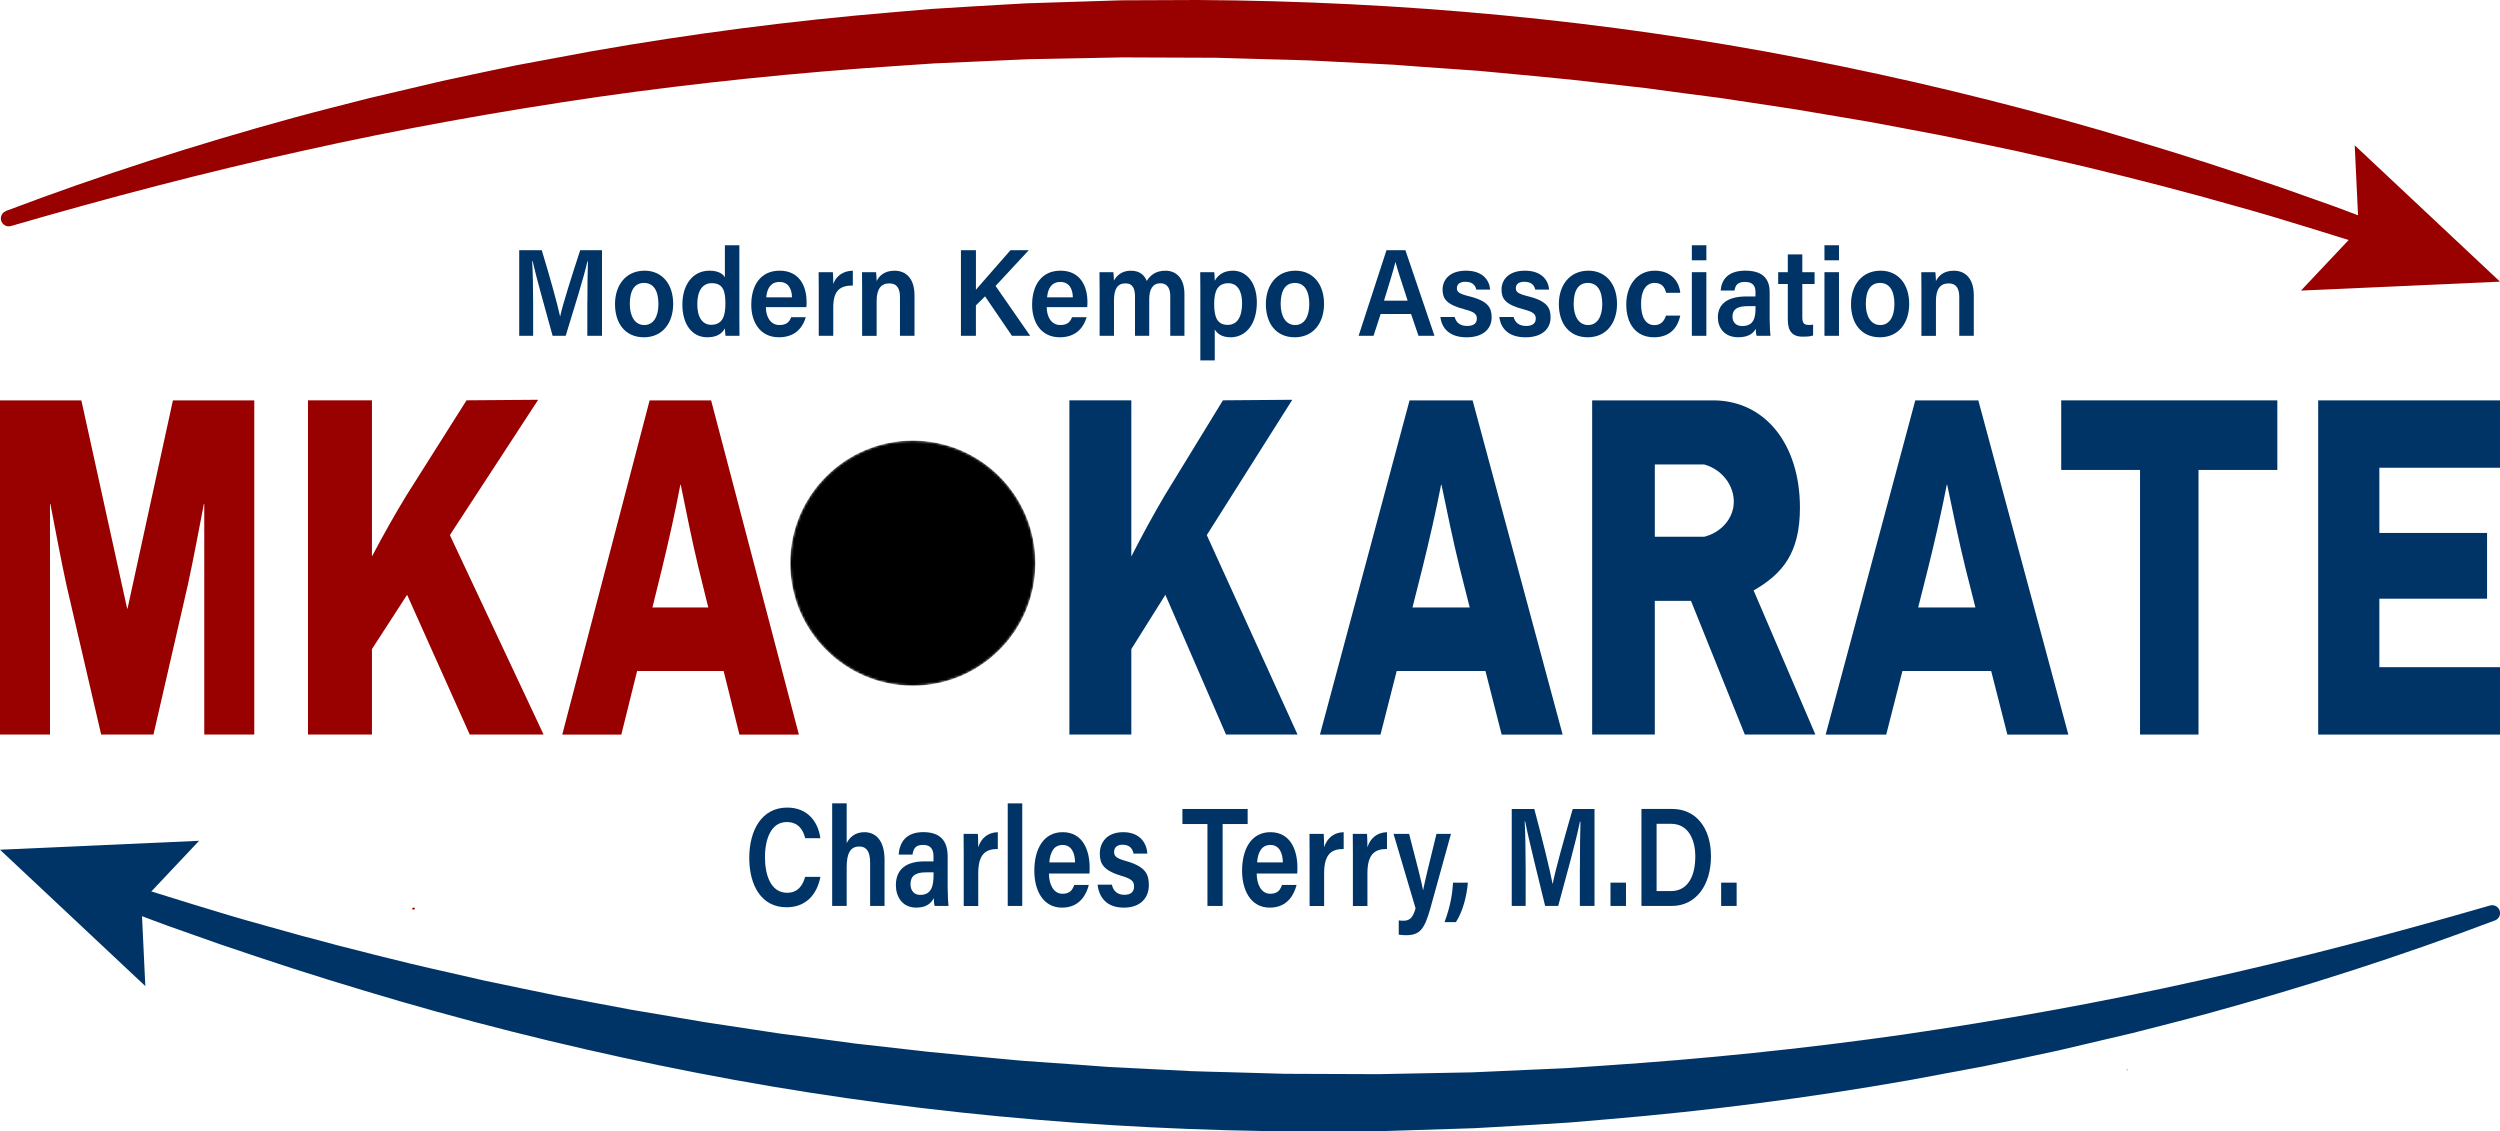 <?xml version="1.0" encoding="UTF-8"?>
<svg id="Layer_1" data-name="Layer 1" xmlns="http://www.w3.org/2000/svg" viewBox="0 0 1050.23 475.32">
  <path d="M893.56,449.34s-.01.03-.02.04" fill="none" stroke="#990000" stroke-miterlimit="10"/>
  <line x1="478.42" y1="473.88" x2="478.42" y2="473.87" fill="none" stroke="#990000" stroke-miterlimit="10"/>
  <path d="M489.55,249.89l-14.29,22.78v35.9h-26.02v-140.39h26.02v65.59c4.58-8.98,9.35-17.72,14.11-25.78l24.37-39.82,29.14-.23-35.92,56.85,38.12,83.77h-30.05l-25.47-58.69Z" fill="#013466" stroke-width="0"/>
  <path d="M624.03,281.89h-37.29l-6.8,26.7h-25.44l37.64-140.39h26.49l37.82,140.39h-25.62l-6.8-26.7ZM617.41,255.19l-4.18-16.57c-2.96-11.97-5.4-24.17-7.67-34.98h-.17c-2.09,10.82-4.88,23.02-7.84,34.98l-4.18,16.57h24.05Z" fill="#013466" stroke-width="0"/>
  <path d="M732.98,308.58l-22.61-56.17h-15.2v56.17h-26.32v-140.39h50.78c21.87,0,36.51,18.41,36.51,45.11,0,19.1-7.41,27.83-19.46,34.74l25.95,60.54h-29.65ZM695.18,225.48h20.76c6.37-1.58,11.21-6.51,12.22-12.43,1.29-7.53-3.8-15.56-12.22-17.93h-20.76v30.36Z" fill="#013466" stroke-width="0"/>
  <path d="M836.48,281.89h-37.29l-6.8,26.7h-25.44l37.64-140.39h26.49l37.82,140.39h-25.62l-6.8-26.7ZM829.85,255.19l-4.18-16.57c-2.96-11.97-5.4-24.17-7.67-34.98h-.17c-2.09,10.82-4.88,23.02-7.84,34.98l-4.18,16.57h24.05Z" fill="#013466" stroke-width="0"/>
  <path d="M956.69,197.42h-33.11v111.16h-24.57v-111.16h-33.11v-29.23h90.79v29.23Z" fill="#013466" stroke-width="0"/>
  <path d="M1050.23,196.5h-50.68v27.39h45.25v27.62h-45.25v28.77h50.68v28.31h-76.38v-140.39h76.38v28.31Z" fill="#013466" stroke-width="0"/>
  <g>
    <path d="M173.81,382.06c-.06-.24-.12-.47-.18-.71" fill="none" stroke="#990000" stroke-miterlimit="10"/>
    <g>
      <path d="M2.49,88.63c39.71-15.05,80.25-28.03,121.29-39.28,10.26-2.8,20.59-5.35,30.9-8.02l31.09-7.31c10.41-2.21,20.82-4.5,31.25-6.62l31.42-5.85c41.97-7.39,84.31-12.88,126.82-16.42l15.94-1.36c5.32-.37,10.64-.66,15.97-.99l15.97-.93,7.99-.45,8-.26,31.99-1.01L503.12,0c85.34.51,170.74,8.33,254.48,24.64,41.86,8.14,83.35,18.09,124.25,29.94,20.43,5.99,40.79,12.19,60.95,18.99l15.12,5.09,15.03,5.32,7.51,2.66,7.47,2.79c4.98,1.86,9.94,3.78,14.87,5.75,2.6,1.04,3.87,3.99,2.83,6.59-.98,2.46-3.67,3.72-6.15,2.98l-.07-.02c-20.22-6.09-40.25-12.71-60.6-18.27-20.27-5.81-40.7-11.02-61.16-16-5.11-1.26-10.27-2.36-15.39-3.55l-15.39-3.52c-10.31-2.14-20.6-4.33-30.91-6.42-10.35-1.92-20.66-3.99-31.01-5.85l-31.1-5.25-31.18-4.72-15.63-2.03-15.62-2.11-31.32-3.54c-10.45-1.09-20.91-2-31.36-3.01l-7.84-.73-7.86-.55-15.71-1.11-7.85-.58-3.93-.3-3.93-.2-15.73-.8-15.73-.8c-5.25-.22-10.5-.3-15.74-.45l-15.75-.45-7.87-.23-7.88-.03-31.51-.12-31.5.61-7.88.15-7.87.35-15.74.71c-5.25.23-10.5.42-15.75.69l-15.72,1.06c-41.94,2.78-83.8,7.06-125.46,12.99-41.64,6.06-83.13,13.48-124.27,22.67-41.18,9.05-82,19.82-122.61,31.61h-.01c-1.76.51-3.6-.5-4.11-2.25-.48-1.67.41-3.41,2.01-4.02Z" fill="#990000" stroke-width="0"/>
      <polygon points="966.62 122.07 990.87 96.35 989.2 61.05 1050.23 118.32 966.62 122.07" fill="#990000" stroke-width="0"/>
    </g>
    <g>
      <path d="M1048.09,386.67c-39.73,15.05-80.27,28.04-121.33,39.29-10.27,2.8-20.6,5.35-30.91,8.02l-31.1,7.31c-10.42,2.21-20.82,4.5-31.26,6.63l-31.43,5.86c-41.99,7.39-84.33,12.88-126.86,16.43l-15.95,1.36c-5.32.37-10.65.66-15.97,1l-15.98.93-7.99.45-8,.26-32,1.01-32.02.12c-85.37-.51-170.8-8.34-254.57-24.65-41.88-8.15-83.38-18.09-124.29-29.95-20.44-5.99-40.81-12.19-60.97-19l-15.12-5.09-15.04-5.32-7.52-2.66-7.47-2.79c-4.98-1.86-9.94-3.78-14.88-5.75-2.6-1.04-3.87-3.99-2.83-6.59.98-2.46,3.67-3.73,6.16-2.98l.07.02c20.23,6.09,40.26,12.71,60.62,18.27,20.27,5.82,40.71,11.02,61.18,16.01,5.11,1.27,10.27,2.36,15.4,3.55l15.4,3.52c10.31,2.14,20.61,4.33,30.93,6.42,10.35,1.92,20.67,3.99,31.02,5.86l31.11,5.26,31.19,4.73,15.64,2.04,15.62,2.11,31.33,3.54c10.45,1.09,20.92,2,31.37,3.01l7.84.73,7.86.55,15.72,1.11,7.86.58,3.93.3,3.93.2,15.74.8,15.74.8c5.25.22,10.5.3,15.75.45l15.75.45,7.88.23,7.88.03,31.52.12,31.51-.61,7.88-.15,7.87-.35,15.75-.71c5.25-.23,10.5-.42,15.75-.69l15.73-1.06c41.95-2.78,83.83-7.06,125.51-12.99,41.65-6.07,83.15-13.49,124.31-22.67,41.19-9.06,82.03-19.83,122.65-31.62h.01c1.76-.51,3.6.5,4.11,2.26.48,1.67-.41,3.42-2.01,4.02Z" fill="#013466" stroke-width="0"/>
      <polygon points="83.64 353.21 59.38 378.94 61.05 414.25 0 356.96 83.64 353.21" fill="#013466" stroke-width="0"/>
    </g>
    <mask id="hidari-gomon-mask">
      <circle cx="383.45" cy="236.58" r="51.49" fill="white" stroke-width="0"/>
      <path d="M425.01,263.34c-.19.35-.55.97-1.06,1.71-7.37,10.48-26.79,13.95-40.49,7.54-1.4-.65-2.73-1.41-3.99-2.27-2.09-1.43-3.62-2.91-4.64-4.02,4.32-3.95,7.08-9.58,7.26-15.85,0-.22,0-.44,0-.66,0-12.36-10.02-22.38-22.38-22.38-2.26,0-4.44.33-6.49.96-9.19,2.78-15.89,11.32-15.89,21.42,0,1.83.22,3.62.64,5.32-.89-3.41-1.88-9.27-.32-16.14,2.48-10.9,9.72-17.11,11.97-18.98.69-.58,1.38-1.11,2.07-1.6h0c3.74-2.69,7.31-4.16,9.75-4.98,1.91,10.42,11.04,18.32,22.01,18.32h0c12.36,0,22.37-10.02,22.37-22.38,0-11.13-8.12-20.36-18.77-22.09,18.24,2.7,31.49,23.61,26.62,41.11-2.05-.62-4.23-.96-6.49-.96-12.36,0-22.38,10.02-22.38,22.38,0,.23,0,.45.01.68.36,12.05,10.23,21.7,22.37,21.7,7.27,0,13.73-3.46,17.81-8.83Z" fill="black"/>
    </mask>
    <g>
      <circle cx="383.45" cy="236.58" r="51.49" fill="black" stroke-width="0" mask="url(#hidari-gomon-mask)"/>
    </g>
    <g>
      <path d="M106.83,308.58h-21.02v-96.89h-.16c-2.21,11.51-4.58,24.17-6.8,34.29l-14.38,62.6h-21.97l-14.54-62.6c-2.21-10.13-4.58-22.78-6.8-34.29h-.16v96.89H0v-140.39h34.18c6.41,29.16,12.82,58.32,19.23,87.48h.16c6.36-29.16,12.71-58.32,19.07-87.48h34.18v140.39Z" fill="#990000" stroke-width="0"/>
      <path d="M171.01,249.89l-14.76,22.78v35.9h-26.87v-140.39h26.87v65.59c4.73-8.98,9.65-17.72,14.57-25.78l25.17-39.82,30.09-.23-37.09,56.85,39.36,83.77h-31.03l-26.3-58.69Z" fill="#990000" stroke-width="0"/>
      <path d="M304,281.89h-36.36l-6.63,26.7h-24.81l36.7-140.39h25.83l36.87,140.39h-24.98l-6.63-26.7ZM297.54,255.19l-4.08-16.57c-2.89-11.97-5.27-24.17-7.48-34.98h-.17c-2.04,10.82-4.76,23.02-7.65,34.98l-4.08,16.57h23.45Z" fill="#990000" stroke-width="0"/>
    </g>
    <g>
      <path d="M246.76,126.95c0-6.32.08-13.17.23-17.14h-.22c-1.54,6.82-5.66,19.98-9.13,31.26h-5.49c-2.63-9.62-6.88-24.52-8.39-31.35h-.2c.28,4.2.41,11.8.41,17.97v13.38h-5.85v-35.96h9.47c3.06,10,6.62,22.68,7.69,27.78h.06c.82-4.29,5.18-17.99,8.4-27.78h9.15v35.96h-6.16v-14.12Z" fill="#013466" stroke-width="0"/>
      <path d="M282.8,127.65c0,7.96-4.43,14.04-12.32,14.04s-12.12-5.92-12.12-13.92,4.56-14.06,12.43-14.06c7.28,0,12.01,5.55,12.01,13.94ZM264.58,127.7c0,5.39,2.31,8.85,6.07,8.85s5.95-3.39,5.95-8.81c0-5.74-2.15-8.88-6.05-8.88s-5.97,3.04-5.97,8.85Z" fill="#013466" stroke-width="0"/>
      <path d="M310.6,103.03v30.62c0,2.46,0,4.92.05,7.42h-5.86c-.13-.77-.25-2.38-.28-3.13-1.23,2.33-3.53,3.75-7.41,3.75-6.41,0-10.44-5.48-10.44-13.75s4.31-14.23,11.39-14.23c3.91,0,5.87,1.54,6.47,2.84v-13.52h6.1ZM292.92,127.76c0,5.63,2.24,8.68,5.84,8.68,5.17,0,5.97-4.37,5.97-8.89,0-5.03-.8-8.59-5.73-8.59-3.93,0-6.08,3.27-6.08,8.8Z" fill="#013466" stroke-width="0"/>
      <path d="M321.74,129.03c.01,4.05,1.93,7.51,5.68,7.51,3.27,0,4.25-1.55,4.96-3.28h6.11c-.93,3.32-3.66,8.43-11.24,8.43-8.18,0-11.65-6.67-11.65-13.64,0-8.24,3.96-14.34,11.91-14.34,8.48,0,11.33,6.73,11.33,13.08,0,.87,0,1.49-.08,2.24h-17.02ZM332.71,124.92c-.05-3.54-1.53-6.47-5.23-6.47s-5.26,2.72-5.59,6.47h10.83Z" fill="#013466" stroke-width="0"/>
      <path d="M343.95,121.59c0-3.02-.01-5.29-.05-7.25h5.98c.08.65.17,3.12.17,4.95,1.18-3.24,3.98-5.51,8.22-5.57v6.23c-5.1-.04-8.22,1.88-8.22,9.02v12.1h-6.1v-19.48Z" fill="#013466" stroke-width="0"/>
      <path d="M362.17,121.07c0-2.29,0-4.73-.05-6.73h5.91c.13.72.22,2.9.24,3.74.91-1.89,2.95-4.36,7.52-4.36,4.95,0,8.38,3.44,8.38,10.29v17.07h-6.1v-16.32c0-3.35-1.13-5.71-4.46-5.71-3.57,0-5.34,2.45-5.34,7.39v14.65h-6.1v-20Z" fill="#013466" stroke-width="0"/>
      <path d="M403.69,105.1h6.29v16.6c2.33-2.77,9.87-11.2,14.52-16.6h7.69l-13.96,15.02,14.53,20.94h-7.65l-11.3-16.57-3.84,3.81v12.76h-6.29v-35.96Z" fill="#013466" stroke-width="0"/>
      <path d="M439.72,129.03c.01,4.05,1.93,7.51,5.68,7.51,3.27,0,4.25-1.55,4.96-3.28h6.11c-.93,3.32-3.66,8.43-11.24,8.43-8.18,0-11.65-6.67-11.65-13.64,0-8.24,3.96-14.34,11.91-14.34,8.48,0,11.33,6.73,11.33,13.08,0,.87,0,1.49-.08,2.24h-17.02ZM450.69,124.92c-.05-3.54-1.53-6.47-5.23-6.47s-5.26,2.72-5.59,6.47h10.83Z" fill="#013466" stroke-width="0"/>
      <path d="M461.93,121.23c0-2.31,0-4.64-.05-6.89h5.84c.08.7.22,2.35.24,3.5,1.24-2.13,3.32-4.12,7.12-4.12s5.75,1.97,6.66,4.31c1.43-2.3,3.68-4.31,7.86-4.31s7.97,2.76,7.97,9.81v17.55h-5.96v-16.76c0-2.65-.9-5.31-4.12-5.31s-4.71,2.45-4.71,6.77v15.3h-5.98v-16.53c0-2.99-.73-5.51-4.04-5.51s-4.79,2.39-4.79,7.15v14.88h-6.03v-19.84Z" fill="#013466" stroke-width="0"/>
      <path d="M510.31,138.39v13.01h-6.06v-30.59c0-2.17,0-4.35-.05-6.47h5.91c.1.77.2,2.4.2,3.62,1.18-2.21,3.53-4.25,7.63-4.25,5.72,0,10.05,5.08,10.05,13.31,0,9.47-4.88,14.67-10.99,14.67-3.73,0-5.68-1.55-6.7-3.31ZM521.78,127.28c0-5.16-2.06-8.3-5.71-8.3-4.39,0-6.01,2.97-6.01,8.73s1.43,8.77,5.71,8.77c4,0,6.02-3.37,6.02-9.2Z" fill="#013466" stroke-width="0"/>
      <path d="M556.22,127.65c0,7.96-4.43,14.04-12.32,14.04s-12.12-5.92-12.12-13.92,4.56-14.06,12.43-14.06c7.28,0,12.01,5.55,12.01,13.94ZM538,127.7c0,5.39,2.31,8.85,6.07,8.85s5.95-3.39,5.95-8.81c0-5.74-2.15-8.88-6.05-8.88s-5.97,3.04-5.97,8.85Z" fill="#013466" stroke-width="0"/>
      <path d="M580,131.91l-2.99,9.16h-6.27l11.71-35.96h7.95l12.21,35.96h-6.71l-3.12-9.16h-12.78ZM591.35,126.32c-2.69-8.23-4.31-13.14-5.1-16.2h-.05c-.83,3.38-2.63,9.17-4.79,16.2h9.94Z" fill="#013466" stroke-width="0"/>
      <path d="M611.1,133.16c.59,2.4,2.37,3.77,5.24,3.77s4.07-1.22,4.07-3.11-1.11-2.82-5.12-3.86c-7.87-2.05-9.27-4.62-9.27-8.35s2.62-7.9,9.85-7.9,9.88,4.28,10.13,7.94h-5.82c-.27-1.24-1.1-3.28-4.58-3.28-2.72,0-3.57,1.32-3.57,2.71,0,1.55.87,2.31,5.14,3.38,8.15,2.02,9.46,4.96,9.46,8.9,0,4.51-3.29,8.34-10.5,8.34s-10.45-3.78-11.03-8.53h6.01Z" fill="#013466" stroke-width="0"/>
      <path d="M635.86,133.16c.59,2.4,2.37,3.77,5.24,3.77s4.07-1.22,4.07-3.11-1.11-2.82-5.12-3.86c-7.87-2.05-9.27-4.62-9.27-8.35s2.62-7.9,9.85-7.9,9.88,4.28,10.13,7.94h-5.82c-.27-1.24-1.1-3.28-4.58-3.28-2.72,0-3.57,1.32-3.57,2.71,0,1.55.87,2.31,5.14,3.38,8.15,2.02,9.46,4.96,9.46,8.9,0,4.51-3.29,8.34-10.5,8.34s-10.45-3.78-11.03-8.53h6.01Z" fill="#013466" stroke-width="0"/>
      <path d="M679.3,127.65c0,7.96-4.43,14.04-12.32,14.04s-12.12-5.92-12.12-13.92,4.56-14.06,12.43-14.06c7.28,0,12.01,5.55,12.01,13.94ZM661.08,127.7c0,5.39,2.31,8.85,6.07,8.85s5.95-3.39,5.95-8.81c0-5.74-2.15-8.88-6.05-8.88s-5.97,3.04-5.97,8.85Z" fill="#013466" stroke-width="0"/>
      <path d="M705.87,132.58c-.94,4.5-3.88,9.11-11.03,9.11-7.54,0-11.66-5.6-11.66-13.81,0-7.78,4.37-14.17,11.99-14.17,8.08,0,10.5,6.14,10.7,9.3h-5.97c-.5-2.36-1.81-4.16-4.84-4.16-3.62,0-5.67,3.33-5.67,8.81,0,5.82,2.09,8.92,5.59,8.92,2.65,0,4.12-1.6,4.88-4h6.01Z" fill="#013466" stroke-width="0"/>
      <path d="M710.73,103.03h6.1v6.32h-6.1v-6.32ZM710.73,114.34h6.1v26.73h-6.1v-26.73Z" fill="#013466" stroke-width="0"/>
      <path d="M743.43,134.52c0,2.51.2,5.86.34,6.54h-5.83c-.2-.55-.34-1.91-.37-2.91-.9,1.6-2.72,3.53-7.32,3.53-6.03,0-8.59-4.19-8.59-8.31,0-6.05,4.55-8.83,11.97-8.83h3.83v-1.85c0-2.05-.67-4.26-4.4-4.26-3.37,0-4.04,1.63-4.41,3.61h-5.82c.36-4.39,2.92-8.37,10.45-8.34,6.55.04,10.14,2.79,10.14,9.05v11.75ZM737.48,128.61h-3.26c-4.48,0-6.42,1.4-6.42,4.38,0,2.22,1.35,3.98,4.06,3.98,4.98,0,5.62-3.63,5.62-7.6v-.75Z" fill="#013466" stroke-width="0"/>
      <path d="M747,114.34h4.04v-7.46h6.1v7.46h5.15v4.96h-5.15v14.02c0,2.22.59,3.19,2.74,3.19.46,0,1.22-.02,1.79-.13v4.55c-1.28.47-3.04.5-4.38.5-4.58,0-6.25-2.58-6.25-7.17v-14.96h-4.04v-4.96Z" fill="#013466" stroke-width="0"/>
      <path d="M766.44,103.03h6.1v6.32h-6.1v-6.32ZM766.44,114.34h6.1v26.73h-6.1v-26.73Z" fill="#013466" stroke-width="0"/>
      <path d="M802.04,127.65c0,7.96-4.43,14.04-12.32,14.04s-12.12-5.92-12.12-13.92,4.56-14.06,12.43-14.06c7.28,0,12.01,5.55,12.01,13.94ZM783.81,127.7c0,5.39,2.31,8.85,6.07,8.85s5.95-3.39,5.95-8.81c0-5.74-2.15-8.88-6.05-8.88s-5.97,3.04-5.97,8.85Z" fill="#013466" stroke-width="0"/>
      <path d="M807.17,121.07c0-2.29,0-4.73-.05-6.73h5.91c.13.72.22,2.9.24,3.74.91-1.89,2.95-4.36,7.52-4.36,4.95,0,8.38,3.44,8.38,10.29v17.07h-6.1v-16.32c0-3.35-1.13-5.71-4.46-5.71-3.57,0-5.34,2.45-5.34,7.39v14.65h-6.1v-20Z" fill="#013466" stroke-width="0"/>
    </g>
    <g>
      <path d="M344.64,368.37c-1.41,7.37-6.02,12.77-14.24,12.77-10.54,0-15.64-9.18-15.64-20.74s5.2-21.14,15.93-21.14c8.68,0,13.04,6.06,13.93,12.87h-6.36c-.88-3.58-2.92-6.79-7.78-6.79-6.54,0-9.12,7.1-9.12,14.79,0,7.27,2.33,14.92,9.32,14.92,4.94,0,6.72-3.77,7.57-6.68h6.4Z" fill="#013466" stroke-width="0"/>
      <path d="M355.69,337.49v16.68c1.17-2.2,3.29-4.58,7.44-4.58,4.48,0,8.46,3.11,8.46,11.59v19.4h-6.06v-18.27c0-4.35-1.38-6.7-4.56-6.7-4.1,0-5.28,3.51-5.28,8.73v16.23h-6.1v-43.09h6.1Z" fill="#013466" stroke-width="0"/>
      <path d="M398.12,373.17c0,2.84.2,6.64.34,7.41h-5.83c-.2-.62-.34-2.17-.37-3.3-.9,1.81-2.72,4-7.32,4-6.03,0-8.59-4.75-8.59-9.42,0-6.85,4.55-10,11.97-10h3.83v-2.1c0-2.33-.67-4.83-4.4-4.83-3.37,0-4.04,1.84-4.41,4.09h-5.82c.36-4.98,2.92-9.49,10.45-9.45,6.55.04,10.14,3.16,10.14,10.26v13.32ZM392.18,366.47h-3.26c-4.48,0-6.42,1.58-6.42,4.96,0,2.51,1.35,4.51,4.06,4.51,4.98,0,5.62-4.11,5.62-8.61v-.85Z" fill="#013466" stroke-width="0"/>
      <path d="M404.85,358.52c0-3.42-.01-6-.05-8.22h5.98c.08.74.17,3.53.17,5.61,1.18-3.68,3.98-6.24,8.22-6.31v7.06c-5.1-.04-8.22,2.13-8.22,10.22v13.71h-6.1v-22.06Z" fill="#013466" stroke-width="0"/>
      <path d="M423.34,380.58v-43.09h6.1v43.09h-6.1Z" fill="#013466" stroke-width="0"/>
      <path d="M440.65,366.95c.01,4.58,1.93,8.51,5.68,8.51,3.27,0,4.25-1.76,4.96-3.72h6.11c-.93,3.76-3.66,9.55-11.24,9.55-8.18,0-11.65-7.55-11.65-15.45,0-9.33,3.96-16.25,11.91-16.25,8.48,0,11.33,7.63,11.33,14.82,0,.99,0,1.69-.08,2.54h-17.02ZM451.63,362.29c-.05-4.01-1.53-7.33-5.23-7.33s-5.26,3.08-5.59,7.33h10.83Z" fill="#013466" stroke-width="0"/>
      <path d="M467.09,371.63c.59,2.71,2.37,4.27,5.25,4.27s4.07-1.38,4.07-3.53-1.11-3.19-5.12-4.37c-7.87-2.32-9.27-5.24-9.27-9.46s2.62-8.95,9.85-8.95,9.87,4.85,10.13,8.99h-5.82c-.27-1.4-1.1-3.72-4.58-3.72-2.72,0-3.57,1.5-3.57,3.07,0,1.76.87,2.62,5.14,3.83,8.15,2.29,9.46,5.62,9.46,10.08,0,5.11-3.29,9.45-10.5,9.45s-10.45-4.28-11.03-9.66h6.01Z" fill="#013466" stroke-width="0"/>
      <path d="M507.25,346.17h-10.53v-6.33h27.41v6.33h-10.51v34.41h-6.38v-34.41Z" fill="#013466" stroke-width="0"/>
      <path d="M527.93,366.95c.01,4.58,1.93,8.51,5.68,8.51,3.27,0,4.25-1.76,4.96-3.72h6.11c-.93,3.76-3.66,9.55-11.24,9.55-8.18,0-11.65-7.55-11.65-15.45,0-9.33,3.96-16.25,11.91-16.25,8.48,0,11.33,7.63,11.33,14.82,0,.99,0,1.69-.08,2.54h-17.02ZM538.91,362.29c-.05-4.01-1.53-7.33-5.23-7.33s-5.26,3.08-5.59,7.33h10.83Z" fill="#013466" stroke-width="0"/>
      <path d="M550.15,358.52c0-3.42-.01-6-.05-8.22h5.98c.08.74.17,3.53.17,5.61,1.18-3.68,3.98-6.24,8.22-6.31v7.06c-5.1-.04-8.22,2.13-8.22,10.22v13.71h-6.1v-22.06Z" fill="#013466" stroke-width="0"/>
      <path d="M568.34,358.52c0-3.42-.01-6-.05-8.22h5.98c.08.74.17,3.53.17,5.61,1.18-3.68,3.98-6.24,8.22-6.31v7.06c-5.1-.04-8.22,2.13-8.22,10.22v13.71h-6.1v-22.06Z" fill="#013466" stroke-width="0"/>
      <path d="M591.95,350.3c3.1,11.81,5.36,20.7,5.85,23.6h.05c.64-3.18,2.22-10.01,5.6-23.6h6.09l-8.67,31.33c-2.46,8.76-4.43,11.24-10.19,11.24-.68,0-1.95-.06-3.08-.22v-6c.53.08,1.29.14,1.9.14,2.77,0,4.04-1.28,5.17-5.2l-9.26-31.29h6.55Z" fill="#013466" stroke-width="0"/>
      <path d="M606.84,387.38c2.75-7.41,3.29-12.49,3.57-16.57h6.23c-.48,5.63-2.08,12-5.02,16.57h-4.79Z" fill="#013466" stroke-width="0"/>
      <path d="M663.71,364.59c0-7.16.08-14.92.23-19.42h-.22c-1.54,7.73-5.66,22.64-9.13,35.41h-5.49c-2.63-10.9-6.89-27.78-8.39-35.51h-.2c.28,4.75.41,13.37.41,20.35v15.16h-5.85v-40.74h9.47c3.06,11.33,6.62,25.7,7.69,31.47h.06c.82-4.86,5.18-20.38,8.4-31.47h9.15v40.74h-6.16v-16Z" fill="#013466" stroke-width="0"/>
      <path d="M676.55,380.58v-9.79h6.51v9.79h-6.51Z" fill="#013466" stroke-width="0"/>
      <path d="M689.57,339.84h12.99c9.76,0,16.21,7.81,16.21,19.89s-6.27,20.85-16.47,20.85h-12.74v-40.74ZM695.93,374.33h6.05c7.01,0,10.2-6.17,10.2-14.55,0-7.13-2.96-13.7-10.17-13.7h-6.09v28.24Z" fill="#013466" stroke-width="0"/>
      <path d="M723.04,380.58v-9.79h6.51v9.79h-6.51Z" fill="#013466" stroke-width="0"/>
    </g>
  </g>
</svg>
